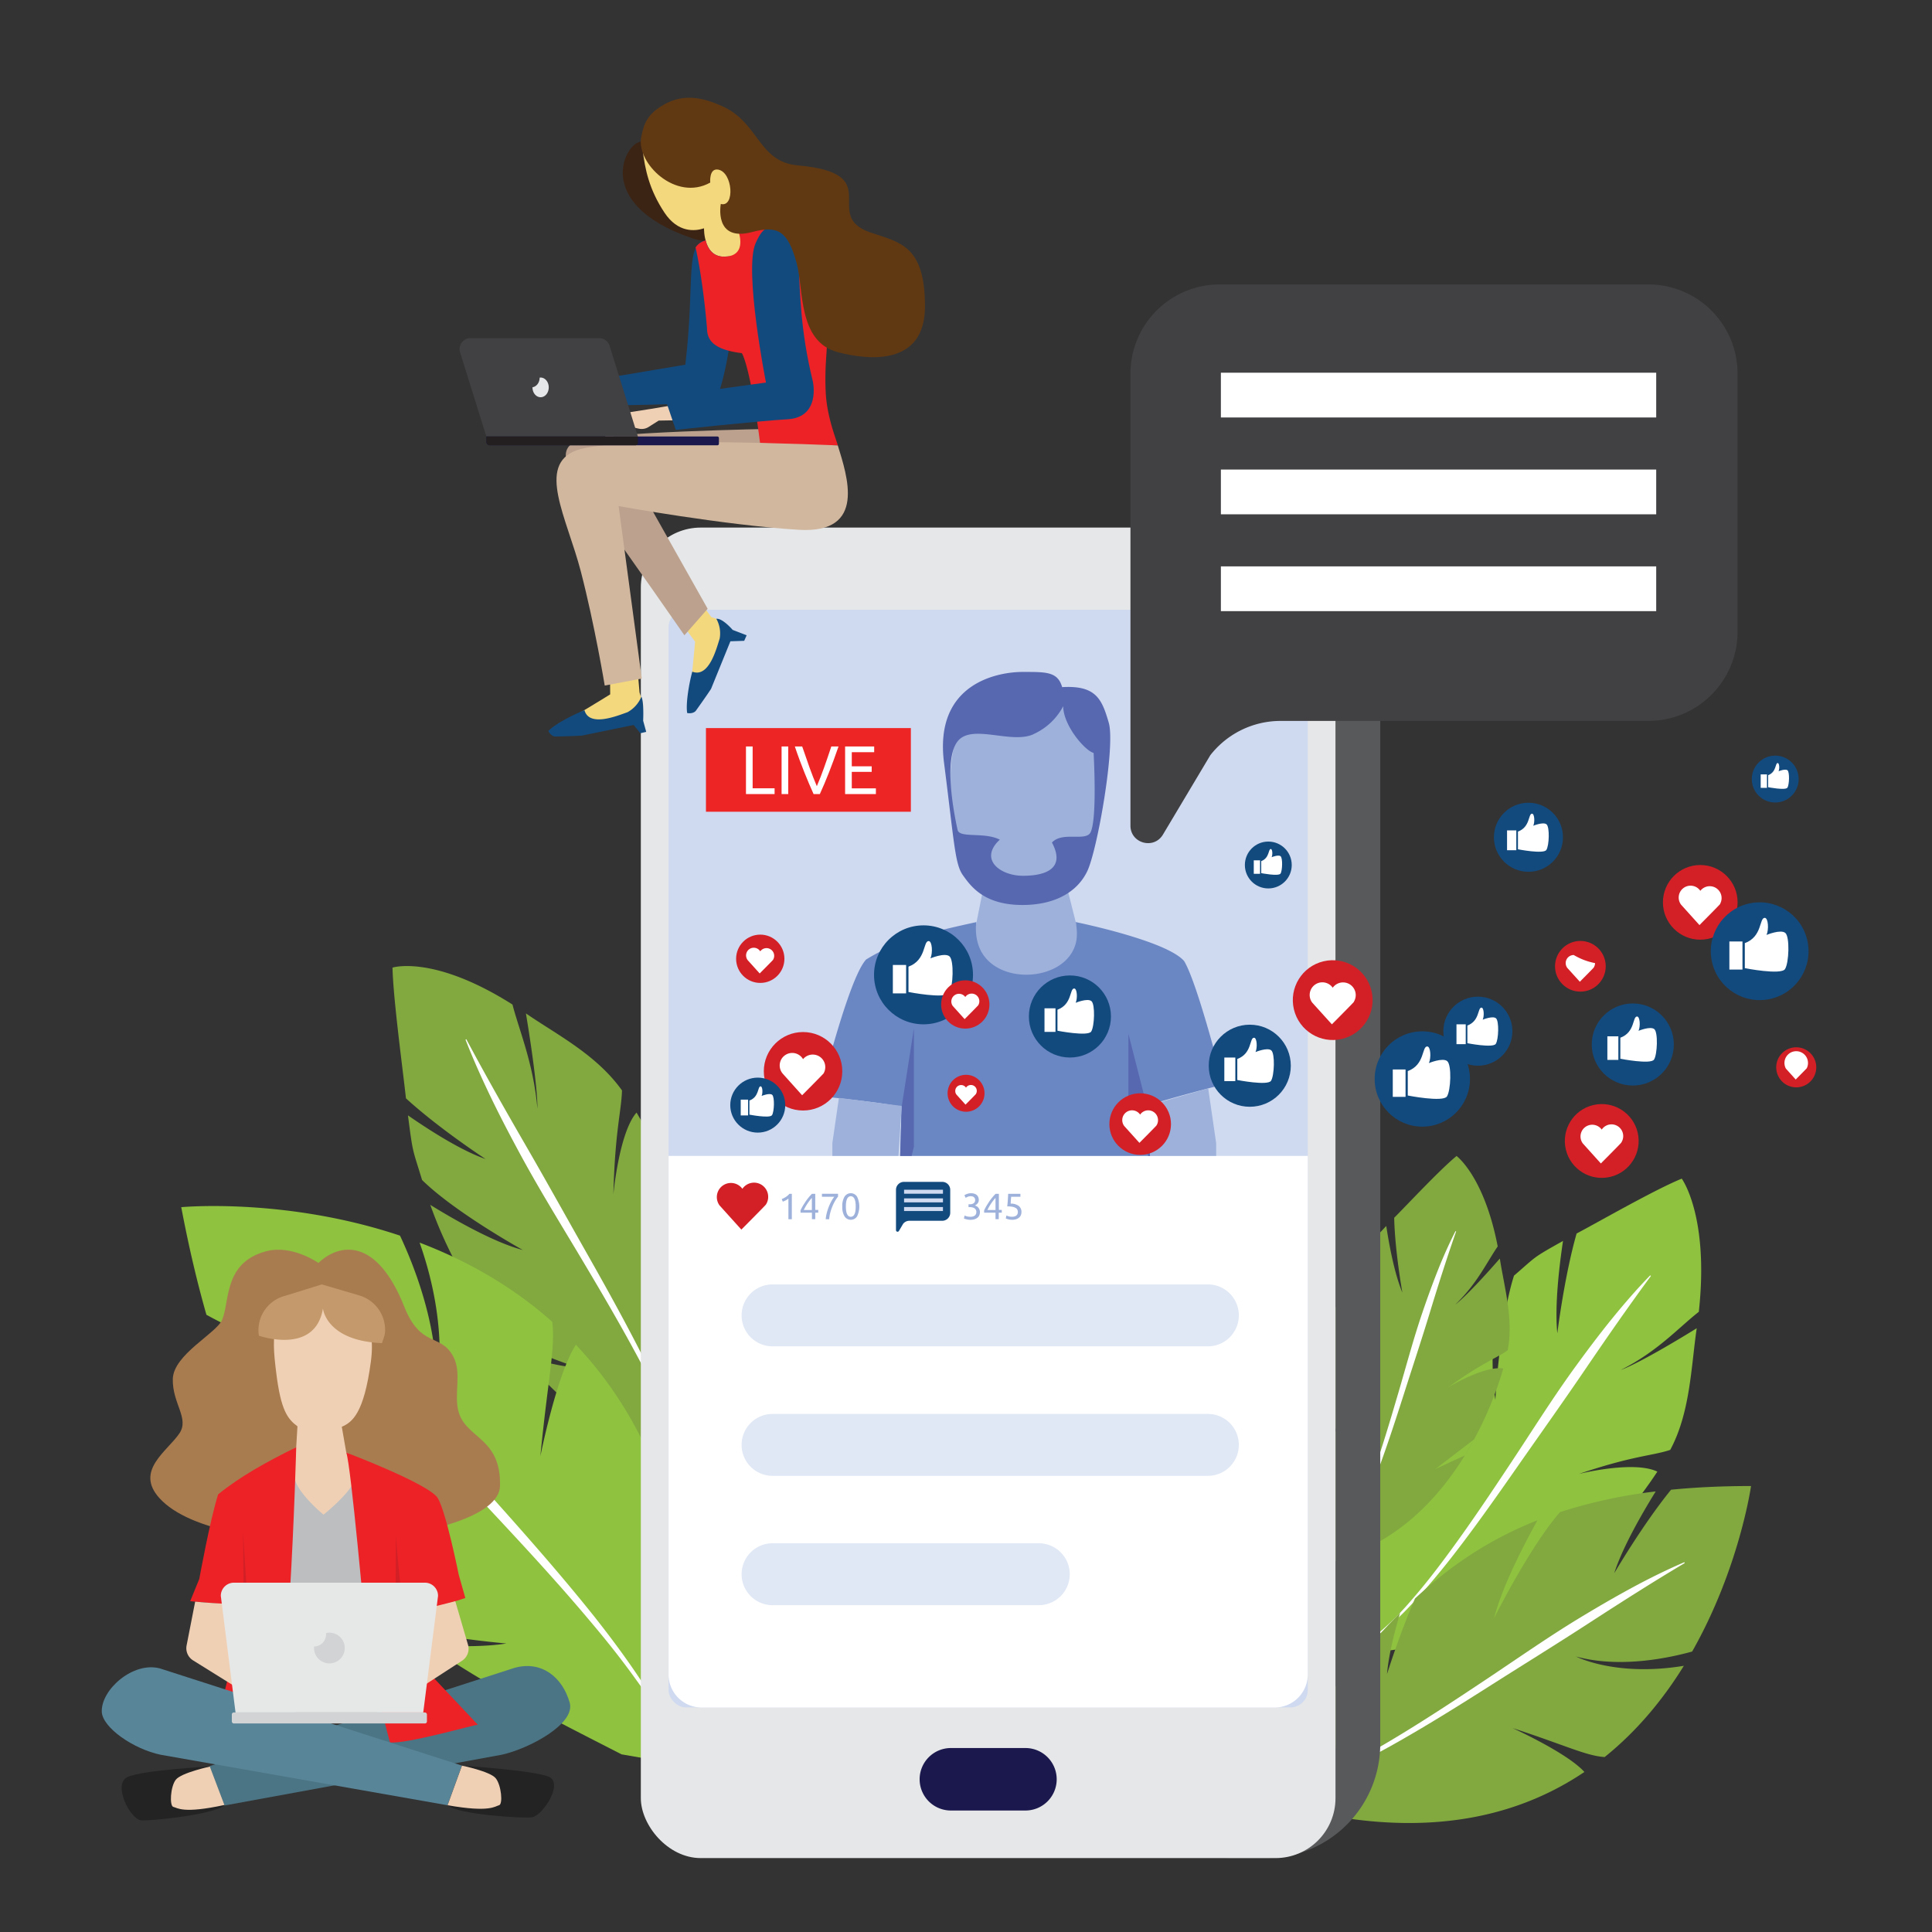 <svg id="Layer_1" data-name="Layer 1" xmlns="http://www.w3.org/2000/svg" xmlns:xlink="http://www.w3.org/1999/xlink" viewBox="0 0 1080 1080"><rect x="0" y="0" width="1080" height="1080" fill="#333333" stroke="none"/><defs><clipPath id="clip-path"><rect x="394.88" y="363.39" width="322.69" height="282.77" style="fill:none"/></clipPath></defs><path d="M387.14,692.31q-2.2-7.09-4.65-13.85Z" style="fill:#82a93f"/><path d="M382.33,719l.09-40.72a328.67,328.67,0,0,0-26.59-56.35c-9.78,11.14-12.95,45.73-12.95,45.73.92-35.73,4.48-46.41,4.82-58.1C333.32,589.41,311.38,578.5,294,566.5c7,42.47,6.42,53.17,6.42,53.17-2.29-25.43-10-43-13.94-58.13-44.2-28-67.07-20.64-67.07-20.64.43,17.94,5.87,57.72,7.52,73.07,18.66,17.07,44.52,33.93,44.52,33.93-13.4-4.61-30.94-15.78-43.39-24.4,2.83,22.2,2.58,18.56,7.88,36.12,18.59,18.25,56.33,39.13,56.33,39.13-16.38-4.26-39.25-17.51-51.74-25.23a247,247,0,0,0,42.71,75,405.72,405.72,0,0,0,39.92,16.06c-9.43-.6-21.28-3.61-32.22-7.06,20.64,23.22,44.94,43.86,71.81,67L390,836.38l8.53-43.63c3.94-34.76-1.77-69.52-11.23-100Z" style="fill:#82a93f"/><path d="M360.8,761.23c5.14,10.38,10.06,20.93,14.46,31.79A198.76,198.76,0,0,1,386,826.81l-.47.14A196.5,196.5,0,0,0,374,793.81c-4.67-10.63-9.84-20.92-15.23-31-10.74-20.3-22.32-40-34-59.58S301.06,664.27,290.14,644c-5.46-10.13-10.82-20.36-15.85-30.82s-9.81-21.11-14.06-32l.43-.28c10.83,20.32,22.1,40.15,33.53,59.92S316.7,680.59,328,700.53,350.44,740.54,360.8,761.23Z" style="fill:#fff"/><path d="M302.08,814c4.14-42.85,8.51-60.66,6.63-75.09-23-20.51-48.81-34.63-74.15-44.28,17.64,50,9.22,83.5,9.22,83.5,1.91-34.89-12-70-20.17-87.4-64.05-21.42-122.29-15.91-122.29-15.91,4.14,21.86,8.84,41.82,14.07,60.15,28.09,15.49,65.67,28.64,65.67,28.64-18.65-1.76-44.09-10.34-62.28-17.29,8.16,26.38,17.53,49.18,28,69.16,28.24,17,82.33,31.59,82.33,31.59-22.52-.47-55.42-10.06-73.49-15.89,20.19,33.52,44.1,58.48,71.45,79.46a549.2,549.2,0,0,0,56,8.08c-12.6,2-28.88,1.76-44,.71,31.94,22.45,68.2,40.69,108.38,61.26l38.33,6.64,2.62-55.94c-3.3-84.52-30.28-141.42-66.48-179.68C311.21,768.15,302.08,814,302.08,814Z" style="fill:#8ec23f"/><path d="M378.06,977a218.13,218.13,0,0,0-21.92-37.25C347.85,928.11,339,917,329.81,906.15,311.56,884.4,292.33,863.68,273,843s-39.13-40.78-57.61-62.46c-9.25-10.82-18.37-21.8-27.12-33.15s-17.18-23-25-35.2l.51-.46c18.38,21.75,37.24,42.78,56.3,63.67s37.71,42.27,56.62,63.43,37.68,42.5,55.52,64.84c8.86,11.22,17.46,22.72,25.45,34.75a221.24,221.24,0,0,1,20.94,38.27Z" style="fill:#fff"/><path d="M879.52,876.57q5.1-4.47,9.84-9.08Z" style="fill:#8ec23f"/><path d="M855,880.11l34.48-12.75a270.73,270.73,0,0,0,37-44.71c-13.36-6.4-43.89,1.3-43.89,1.3,30.59-10.34,41.05-10.1,51.08-13.45,11.25-20.92,11.65-46.59,14.81-68-33.12,20.44-42.38,23.28-42.38,23.28,20.59-10.34,32.35-23.74,43.55-32.47,5.86-53.58-9.54-74.44-9.54-74.44-15,6.09-46.46,24.16-58.78,30.67-6.92,24.28-10.78,55.8-10.78,55.8-1.49-15,.89-36.32,3.18-51.65-17.65,9.87-14.66,8.47-27.38,19.38-7.95,24.59-10.43,69.41-10.43,69.41-3-17.94-1-45.29.52-60.37-21,20.33-35.28,42.51-46.23,66.92,0,22.49,2.49,45.51,2.49,45.51-3.29-9.74-5.51-22.7-7-34.87-11.33,28.24-19,59.36-27.79,93.89l.92,31.28,40.34-5.11c31-7,58.09-23.74,80.09-42.95Z" style="fill:#8ec23f"/><path d="M810.61,871.64c-6.71,8.48-13.65,16.79-21.06,24.68a156.2,156.2,0,0,1-24.26,21.54l-.31-.43a154.89,154.89,0,0,0,23.38-22.19c7.1-8.08,13.73-16.57,20.13-25.22,12.84-17.28,24.81-35.22,36.72-53.19s23.36-36.31,36.12-53.76c6.37-8.74,12.87-17.39,19.69-25.79s13.91-16.6,21.46-24.35l.4.34c-12.82,17.39-25.06,35.06-37.18,52.88s-24.63,35.36-37,53.09S823.94,854.61,810.61,871.64Z" style="fill:#fff"/><path d="M824,804.75c-1.56,2.86-3.22,5.73-5,8.58Zm-5.13,8.83C807.49,832,792,849.74,771.59,861.45l-27.41,12.43L736.7,852c-1.34-26.34-2.71-50-.87-72.47,3.72,8.28,8.12,17,12.57,23.13,0,0-6.78-15.74-11.7-31.64,2.41-19.66,7.68-38.48,18.07-57.43,2.23,11,6.8,30.77,12.83,42.8,0,0-8.05-32.23-7.8-51.36,6.61-10.5,4.81-8.85,15.13-19.69,1.73,11.34,4.7,26.92,9,37.22,0,0-4.16-23.13-4.57-41.82,7.29-7.29,25.59-26.94,34.87-34.53,0,0,15.45,11.39,23,50.56-6,8.62-11.4,20.67-23.7,32.48,0,0,5.93-4,24.88-25.72,2.44,15.79,7.76,34,4.38,51.29-6.37,4.56-13.82,6.68-33.19,20.67,0,0,19.91-12.12,30.75-10.51A200.15,200.15,0,0,1,824,804.64l-21.6,16.55Z" style="fill:#82a93f"/><path d="M784.71,779.51c4.85-15.23,9.9-30.38,14.54-45.63s9.47-30.42,14.74-45.52l-.36-.15c-3.65,7.13-6.9,14.47-9.86,21.91s-5.69,15-8.28,22.54c-5.21,15.13-9.29,30.6-13.8,45.91s-9,30.62-14.35,45.64c-2.63,7.52-5.47,15-8.73,22.24a113.92,113.92,0,0,1-11.68,20.8l.32.24A114.92,114.92,0,0,0,759.69,847c3.52-7.2,6.61-14.59,9.51-22.05C774.9,809.94,779.84,794.72,784.71,779.51Z" style="fill:#fff"/><path d="M845.5,966c29.33,9.52,41.06,15.53,51.52,16.2,18.48-14.86,33-32.77,44.26-51C903.05,937.48,881,926,881,926c24.15,6.62,51.27,1,64.92-2.78,26.42-46.53,32.92-92.52,32.92-92.52-16.08,0-30.92.7-44.71,2.06-15.87,19.5-31.78,46.72-31.78,46.72,4.55-14.21,15.1-32.68,23.21-45.77a280.79,280.79,0,0,0-53.52,11.58c-16.92,19.41-36.81,59.22-36.81,59.22,4.34-17.4,16.92-41.52,24.22-54.67-27.11,10.72-48.88,25.59-68.46,43.73-8.85,20.43-15.64,42.26-15.64,42.26.83-10.06,3.91-22.66,7.34-34.27-21.44,21.47-40.69,46.92-62.27,75.06L709,1005.4l38.78,10.26c59.9,9.88,104.62-2.67,137.91-25.12C876,979.79,845.5,966,845.5,966Z" style="fill:#82a93f"/><path d="M717.57,1000.9a157.06,157.06,0,0,0,30-11.52c9.65-4.71,19-10,28.27-15.48,18.51-10.95,36.47-22.82,54.4-34.75s35.58-24.36,54.08-35.51c9.24-5.58,18.57-11,28.09-16.15s19.21-9.94,29.14-14.2l.23.47c-18.53,11-36.64,22.59-54.69,34.3s-36.37,23-54.58,34.58-36.52,23-55.37,33.52c-9.45,5.23-19,10.21-28.91,14.64a158.87,158.87,0,0,1-30.58,10.61Z" style="fill:#fff"/><path d="M117.62,987.46s-37.63,2-46.25,5.87,1.31,23.4,7.33,24.22c4.41.6,41.72-3.17,47-8.61Z" style="fill:#232323"/><path d="M117.62,987.46s-16.33,3.48-19.37,7.44-3.57,14.75-1.31,15.19,5.11,4,28.76-1.15Z" style="fill:#f0d0b4"/><path d="M117.19,987.27l8.35,22,155-28.38c15.12-3.34,41.3-17.19,37.93-29.08-4.1-14.43-15.91-23.65-30.81-19.47Z" style="fill:#4b7584"/><path d="M178,706c11.72-11.16,32.55-14.41,47.93,24.31,9.36,23.56,20.35,14.7,27.45,28,5,9.33.1,21.22,3.05,31.17,4.4,14.85,23.74,14.18,23.08,41.21-.83,33.18-156.26,44.65-190.44,6.7-13.81-15.33,4.46-26.1,11.23-36.14,5.66-8.39-4-16.68-3.7-30.35s24.39-25.55,27.57-33.11c4.39-10.44.74-32.14,24.83-38.39C163.45,695.68,178,706,178,706Z" style="fill:#a97c50"/><path d="M177.24,729.12c22.9,0,33.37,7.32,30.07,32.08-3.88,29.12-10.5,33.88-16.25,36.37l2.51,14.4,20.91,11.17,6,13.84L183.92,866.3l-36-26.68,4.37-18.76L165.59,809l.69-11.67c-5.49-4.12-9.27-8.83-11.87-30S150.49,729.12,177.24,729.12Z" style="fill:#f0d0b4"/><path d="M180.52,731.48s1.74,18.1,33,19.33l1.14-3.4a11.47,11.47,0,0,0,.6-3.17,20.1,20.1,0,0,0-14.38-20.07l-21-6.17-20.44,6.36a19.82,19.82,0,0,0-14.71,22.3h0S176.17,757.78,180.52,731.48Z" style="fill:#c49a6c"/><path d="M180.84,846.7s18.94-15,17.9-22.36A27.21,27.21,0,0,0,193.57,812l30.13,16.74s11.84,83.24-1,108.67l-6.82,11.27s-30.9,16-70.58-1.75l-9-18.2L131.8,844s3.62-16.33,5.43-17.51S165.59,809,165.59,809s-3.34,9.58-.69,18.23S180.84,846.7,180.84,846.7Z" style="fill:#bcbec0"/><path d="M153.36,881.11s13.85,11.8,22.55,9.21a24.17,24.17,0,0,1-20.9-.08C143.89,884.83,153.36,881.11,153.36,881.11Z" style="fill:#939598"/><path d="M159.68,893.29l2.51,17.25,1.62,27.85,1.34,15s-11.26-1.32-13.25-3.65S159.68,893.29,159.68,893.29Z" style="fill:#939598"/><path d="M202.73,893.07l-.79,13.38L201.48,925l7.06,26.49s4.3-.36,6.23-2.74S202.73,893.07,202.73,893.07Z" style="fill:#939598"/><path d="M211,882.54s-14.41,11.1-23,8.07a24.15,24.15,0,0,0,20.88,1C220.27,886.72,211,882.54,211,882.54Z" style="fill:#939598"/><path d="M267.1,964.12c-1.83,0-40.42,11-49.13,9.89,0,0-11.81-44.16-12.91-55.68S196.25,819.5,193.57,812c0,0,46.49,17.58,51.19,25.51s11.67,42.77,11.67,42.77l3.69,13s-28.63,9.64-34.57,8.11c-.88,7.33,6,25,6,25Z" style="fill:#ec2227"/><path d="M165.59,809s-4.25,162-16.21,175.19l-41.13-5.11,12.45-14.58,9-35.31,6.54-32.6c-5.25,1.09-29.92-1.52-29.92-1.52l5.08-12.44s6-33.15,10.54-47.27C134,825.54,148.46,817.47,165.59,809Z" style="fill:#ec2227"/><path d="M221.29,858.4s2,25.89,4.26,43c2.08,15.77,4.92,22,6,25,1.12,2.65,2.62,5.43,2.62,5.43l-7.73-5.6-5.34-23.77Z" style="fill:#d32027"/><polygon points="135.88 856.28 136.23 896.62 129.69 929.22 137.69 924 138.92 905.16 135.88 856.28" style="fill:#d32027"/><path d="M261.76,919.92l-7.25-24.82c-4.78,1.26-15.53,3.76-21.83,5.82l6.48,16.59-6.4,6-17.37,16.28,7.33,11.66,12.45-8.1,23.13-15A8,8,0,0,0,261.76,919.92Z" style="fill:#f0d0b4"/><path d="M137.07,926.18l-1.66-1.5L126.87,917l5.39-20.36c-6.73.06-18.67-.86-23.16-1.32l-4.79,24.49a8,8,0,0,0,3.61,8.35L134.8,944.9l9.11,5.69,7.12-11.8Z" style="fill:#f0d0b4"/><path d="M258.24,987l-8.05,22.15L89.84,980.92c-15.16-3.13-32.67-15.18-32.94-24.11-.37-12.36,17.52-28.14,32.48-24.16Z" style="fill:#598599"/><path d="M258.24,987s39.6,2.62,48.37,6.12-3.12,21.68-9.11,22.75c-4.38.78-41.82-1.49-47.31-6.72Z" style="fill:#232323"/><path d="M258.24,987s15.62,3.18,18.82,7,4.16,14.59,1.92,15.13-5,4.19-28.79,0Z" style="fill:#f0d0b4"/><path d="M244.87,892.09l-8.27,65.18H131.66l-1.23-9.71-7-55.47a7.35,7.35,0,0,1,7.34-7.36h106.8A7.35,7.35,0,0,1,244.87,892.09Z" style="fill:#e6e7e7"/><rect x="129.59" y="957.27" width="109.07" height="6.16" rx="1.09" style="fill:#d2d3d4"/><path d="M184.13,912.68a8.18,8.18,0,0,0-1.87.21,6.57,6.57,0,0,1,0,.78,6.74,6.74,0,0,1-6.7,6.74,7.89,7.89,0,0,0,0,.84,8.58,8.58,0,1,0,8.58-8.57Z" style="fill:#d2d3d4"/><path d="M707.77,294.92h-25a63.81,63.81,0,0,1,63.8,63.8V974.88a63.8,63.8,0,0,1-63.8,63.8h25a63.8,63.8,0,0,0,63.8-63.8V358.72A63.81,63.81,0,0,0,707.77,294.92Z" style="fill:#58595b"/><rect x="358.23" y="294.92" width="388.32" height="743.76" rx="33.49" style="fill:#e6e7e8"/><rect x="373.73" y="340.89" width="357.32" height="613.57" rx="9.72" style="fill:#cfdaf0"/><path d="M573.23,1012.09H531.55a17.47,17.47,0,0,1-17.47-17.47h0a17.47,17.47,0,0,1,17.47-17.46h41.68a17.47,17.47,0,0,1,17.47,17.46h0A17.47,17.47,0,0,1,573.23,1012.09Z" style="fill:#1a184c"/><path d="M373.73,646.17V936a18.51,18.51,0,0,0,18.51,18.51h320.3A18.51,18.51,0,0,0,731.05,936V646.17Z" style="fill:#fff"/><path d="M675.21,752.61H431.86a17.31,17.31,0,0,1-17.3-17.31h0a17.31,17.31,0,0,1,17.3-17.3H675.21a17.3,17.3,0,0,1,17.3,17.3h0A17.3,17.3,0,0,1,675.21,752.61Z" style="fill:#e0e8f5"/><path d="M675.21,825H431.86a17.3,17.3,0,0,1-17.3-17.3h0a17.3,17.3,0,0,1,17.3-17.3H675.21a17.29,17.29,0,0,1,17.3,17.3h0A17.29,17.29,0,0,1,675.21,825Z" style="fill:#e0e8f5"/><path d="M580.74,897.3H431.86A17.31,17.31,0,0,1,414.56,880h0a17.31,17.31,0,0,1,17.3-17.3H580.74A17.31,17.31,0,0,1,598,880h0A17.31,17.31,0,0,1,580.74,897.3Z" style="fill:#e0e8f5"/><path d="M505.32,660.67a4.46,4.46,0,0,0-4.46,4.45v22.56a.88.88,0,0,0,1.63.45l2.36-4a4.45,4.45,0,0,1,3.51-1.71h18.37a4.46,4.46,0,0,0,4.45-4.45V665.12a4.45,4.45,0,0,0-4.45-4.45Z" style="fill:#124a7e"/><rect x="505.38" y="665.07" width="21.74" height="2.23" style="fill:#cfdaf0"/><rect x="505.38" y="669.9" width="21.74" height="2.23" style="fill:#cfdaf0"/><rect x="505.38" y="674.74" width="21.74" height="2.23" style="fill:#cfdaf0"/><path d="M428.18,673.3a7.79,7.79,0,0,0,1.24-4.22A7.9,7.9,0,0,0,415,664.55a7.89,7.89,0,1,0-12.79,9.25h0l12.21,13.55s13.37-13.44,13.74-14l0-.05Z" style="fill:#d32027"/><path d="M437,670.27a12.25,12.25,0,0,0,2.28-1.16,9.13,9.13,0,0,0,2-1.77h1.36v14.22h-1.91V670a7.33,7.33,0,0,1-.61.47c-.24.16-.5.32-.78.47s-.57.29-.88.43-.61.25-.89.35Z" style="fill:#9db1db"/><path d="M447.48,676.64a23.47,23.47,0,0,1,1.07-2.11c.45-.8,1-1.62,1.53-2.47s1.17-1.68,1.82-2.5a26,26,0,0,1,2-2.22h1.83v9h1.68v1.56h-1.68v3.63h-1.85v-3.63h-6.36Zm6.36-7c-.41.43-.82.92-1.24,1.46s-.82,1.11-1.22,1.7-.77,1.19-1.12,1.8-.66,1.22-.93,1.81h4.51Z" style="fill:#9db1db"/><path d="M461.58,681.56a20.06,20.06,0,0,1,.59-3.46,28.45,28.45,0,0,1,1.13-3.53,29.3,29.3,0,0,1,1.49-3.18,15.67,15.67,0,0,1,1.59-2.39h-6.91v-1.66h9v1.58a15.88,15.88,0,0,0-1.5,2.14,25.64,25.64,0,0,0-1.55,3.06,28.47,28.47,0,0,0-1.25,3.62,19.57,19.57,0,0,0-.65,3.82Z" style="fill:#9db1db"/><path d="M470.84,674.44a10.06,10.06,0,0,1,1.26-5.5,4.14,4.14,0,0,1,7,0,12.63,12.63,0,0,1,0,11,4.14,4.14,0,0,1-7,0A10,10,0,0,1,470.84,674.44Zm7.51,0a17.45,17.45,0,0,0-.13-2.22,7.46,7.46,0,0,0-.45-1.82,3.19,3.19,0,0,0-.86-1.24,2.06,2.06,0,0,0-2.62,0,3.19,3.19,0,0,0-.86,1.24,7.46,7.46,0,0,0-.45,1.82,19,19,0,0,0,0,4.44,7.46,7.46,0,0,0,.45,1.82,3.31,3.31,0,0,0,.86,1.25,2.1,2.1,0,0,0,2.62,0,3.31,3.31,0,0,0,.86-1.25,7.46,7.46,0,0,0,.45-1.82A17.45,17.45,0,0,0,478.35,674.44Z" style="fill:#9db1db"/><path d="M542.37,680.17a3.85,3.85,0,0,0,2.62-.72,2.47,2.47,0,0,0,.79-1.93,2.43,2.43,0,0,0-.33-1.31,2.53,2.53,0,0,0-.86-.86,3.8,3.8,0,0,0-1.24-.45,7.74,7.74,0,0,0-1.45-.13h-.49v-1.56h.68a5.48,5.48,0,0,0,1-.1,3.23,3.23,0,0,0,1-.37,2.15,2.15,0,0,0,.74-.73,2.45,2.45,0,0,0,.08-2.15,2,2,0,0,0-.54-.67,2,2,0,0,0-.78-.38,3.61,3.61,0,0,0-.94-.12A4.38,4.38,0,0,0,541,669a6.54,6.54,0,0,0-1.16.6l-.74-1.46a6.38,6.38,0,0,1,.63-.36,6.21,6.21,0,0,1,.85-.36,8.66,8.66,0,0,1,1-.28,6.12,6.12,0,0,1,1.14-.11,5.91,5.91,0,0,1,2,.28,3.55,3.55,0,0,1,1.36.78,3.25,3.25,0,0,1,.8,1.19,4,4,0,0,1,.27,1.49,2.94,2.94,0,0,1-.64,1.89,4.21,4.21,0,0,1-1.54,1.21,4.41,4.41,0,0,1,1.07.47,3.15,3.15,0,0,1,.89.78,3.79,3.79,0,0,1,.85,2.46,4.34,4.34,0,0,1-.32,1.71,3.5,3.5,0,0,1-1,1.37,4.93,4.93,0,0,1-1.67.9,7.75,7.75,0,0,1-2.39.33,8.23,8.23,0,0,1-1.09-.08,9.94,9.94,0,0,1-1.06-.21c-.33-.08-.62-.16-.86-.24a4.75,4.75,0,0,1-.54-.21l.37-1.66c.24.11.62.25,1.16.43A6.31,6.31,0,0,0,542.37,680.17Z" style="fill:#9db1db"/><path d="M550.13,676.64a23.47,23.47,0,0,1,1.07-2.11c.45-.8,1-1.62,1.53-2.47s1.18-1.68,1.83-2.5a24.36,24.36,0,0,1,2-2.22h1.82v9H560v1.56h-1.69v3.63H556.5v-3.63h-6.37Zm6.37-7a17.21,17.21,0,0,0-1.25,1.46c-.41.54-.82,1.11-1.22,1.7s-.77,1.19-1.12,1.8-.66,1.22-.93,1.81h4.52Z" style="fill:#9db1db"/><path d="M565,672.82a7.41,7.41,0,0,1,4.55,1.35,4.19,4.19,0,0,1,1.45,3.35,4.68,4.68,0,0,1-.32,1.74,3.54,3.54,0,0,1-1,1.38,4.64,4.64,0,0,1-1.63.9,7.42,7.42,0,0,1-2.34.33,8.23,8.23,0,0,1-1.09-.08,8.71,8.71,0,0,1-1-.21q-.48-.12-.84-.24a4.75,4.75,0,0,1-.54-.21l.37-1.66a11.83,11.83,0,0,0,1.14.43,6.05,6.05,0,0,0,1.94.27,4.92,4.92,0,0,0,1.55-.21,2.75,2.75,0,0,0,1-.55,2,2,0,0,0,.56-.81,2.7,2.7,0,0,0,.18-1,3.33,3.33,0,0,0-.27-1.38,2.21,2.21,0,0,0-1-1,5.7,5.7,0,0,0-1.8-.63,16.17,16.17,0,0,0-2.86-.21c.09-.67.15-1.3.2-1.89s.09-1.16.13-1.72.08-1.12.11-1.68.05-1.14.08-1.75h6.85V669h-5.19c0,.21,0,.48-.06.83s-.06.71-.08,1.09-.06.74-.09,1.1S565,672.61,565,672.82Z" style="fill:#9db1db"/><g style="clip-path:url(#clip-path)"><polygon points="619.38 552.73 578.04 586.88 532.9 555.29 543.66 526.48 545.89 515.48 550.27 493.7 595.56 492.49 597.51 500.25 602.79 521.18 619.38 552.73" style="fill:#9db1db"/><path d="M615.4,436.66c0,38.21-18.83,69.19-42.06,69.19s-42.06-31-42.06-69.19,18.83-49.54,42.06-49.54S615.4,398.45,615.4,436.66Z" style="fill:#9db1db"/><path d="M619.8,404c3.81,13-6.34,71.3-12.06,83.11s-18.32,18.63-35.57,18.78c-22,.19-29.46-10.44-33.91-16.65s-4.83-18.15-10.54-62.88,30.54-50.74,43.87-50.74,19.63-.2,22.17,8.49C612.76,383,616,390.91,619.8,404Zm-42.13,6.45c-12.15,5.54-33.68-5.63-41.9,3.42s-3.16,37.94-.47,50.06c1.07,4.79,15,1,23.6,5.45-11.8,10.89,0,20.19,13,20.19,12.32,0,24-3.85,16.15-18.59,6-6.41,19-.32,21.62-5.77,3.77-7.83,1.67-44.3,1.67-44.3-5.14-1.5-17-15.59-17-26.15A35,35,0,0,1,577.67,410.41Z" style="fill:#5767b0"/><path d="M644.54,617.06c-1.29.41-2.45.8-3.46,1.16.6,5.42,1.27,18.09,2,29.92l.08,1.35c.2,3.28.4,6.47.61,9.39.36,5.36.73,9.84,1.11,12.38,1.12,6.24,2,12.7,2.75,18.75,1.81,15.28,2.47,28,2.47,28-3-.08-149.07,0-149.07,0l.75-24.68.51-16.28.48-15.43L504,618.93a48.86,48.86,0,0,0-6.34-1.35c-10.65-1.81-29.45-3.77-36.64-4.49l-2.91-.29s16.16-66,26.09-76.45c18.07-11.12,36.83-15.46,61.58-20.89,0,0-1.54,9.14,3.06,17,11.09,18.93,47.77,15.57,52.67-5.73,1.18-5.1-.17-11.28-.17-11.28s50.76,10.31,60.6,21.8c7.69,12.73,21.84,69,21.84,69s-1.39.34-3.7.94C672.44,609.18,654.64,613.83,644.54,617.06Z" style="fill:#6a86c3"/><polygon points="630.79 577.96 641.07 618.22 643.12 649.49 630.79 616.73 630.79 577.96" style="fill:#5767b0"/><polygon points="510.87 640.94 505.37 663.96 502.25 677.04 502.73 661.61 504.02 618.92 510.87 574.92 510.87 640.94" style="fill:#5767b0"/><polygon points="675.4 608.42 679.84 639.05 679.84 694.4 648.41 697.53 643.12 649.49 641.07 618.22 675.4 608.42" style="fill:#9db1db"/><polygon points="468.96 613.72 465.29 639.05 465.29 694.4 496.72 697.53 502.01 649.49 504.06 618.22 468.96 613.72" style="fill:#9db1db"/></g><rect x="394.63" y="407" width="114.55" height="46.77" style="fill:#ee2525"/><path d="M433,440.66v3.23H417V417.28h3.73v23.38Z" style="fill:#fff"/><path d="M436.91,417.28h3.72v26.61h-3.72Z" style="fill:#fff"/><path d="M468.74,417.28c-1,2.82-1.9,5.42-2.79,7.82s-1.74,4.66-2.59,6.81-1.68,4.21-2.51,6.16-1.69,3.9-2.56,5.82H454.8q-1.31-2.88-2.55-5.82c-.83-1.95-1.68-4-2.54-6.16s-1.73-4.42-2.63-6.81-1.81-5-2.76-7.82h4.11q2.07,6.08,4.07,11.67t4.11,10.53q2.1-4.89,4.1-10.51t4-11.69Z" style="fill:#fff"/><path d="M472.42,443.89V417.28h16.25v3.19H476.15v7.91h11.13v3.11H476.15v9.21h13.48v3.19Z" style="fill:#fff"/><circle cx="448.91" cy="598.85" r="21.93" style="fill:#d32027"/><path d="M460.51,599.81a7,7,0,0,0-11.6-7.72,7,7,0,1,0-11.29,8.16h0l10.77,12s11.81-11.86,12.13-12.36l0,0Z" style="fill:#fff"/><circle cx="637.37" cy="628.38" r="17.22" style="fill:#d32027"/><path d="M646.48,629.13a5.38,5.38,0,0,0,.86-2.92,5.48,5.48,0,0,0-10-3.14,5.47,5.47,0,1,0-8.86,6.41h0l8.46,9.39s9.26-9.31,9.52-9.7l0,0Z" style="fill:#fff"/><circle cx="883.44" cy="540.16" r="14.17" style="fill:#d32027"/><path d="M890.93,540.78a4.42,4.42,0,0,0,.71-2.4,36.59,36.59,0,0,1-11.9-4.52,4.5,4.5,0,0,0-3.6,7.21h0l7,7.73s7.63-7.67,7.84-8l0,0Z" style="fill:#fff"/><path d="M1015.3,596.64a11.19,11.19,0,1,0-11.19,11.19A11.19,11.19,0,0,0,1015.3,596.64Z" style="fill:#d32027"/><path d="M1010,597.13a6.58,6.58,0,1,0-11.68.22h0l5.49,6.1s6-6.05,6.19-6.3v0Z" style="fill:#fff"/><circle cx="745" cy="559.06" r="22.3" transform="translate(-108.96 187.14) rotate(-13.35)" style="fill:#d32027"/><path d="M756.8,560a7.09,7.09,0,0,0-11.8-7.85,7.08,7.08,0,1,0-11.47,8.3h0l11,12.16s12-12.06,12.33-12.57l0,0Z" style="fill:#fff"/><circle cx="895.38" cy="637.81" r="20.63" transform="translate(-122.13 221.67) rotate(-13.22)" style="fill:#d32027"/><path d="M906.29,638.71a6.55,6.55,0,0,0-10.91-7.26,6.55,6.55,0,1,0-10.62,7.68h0l10.13,11.25s11.11-11.16,11.41-11.63l0,0Z" style="fill:#fff"/><circle cx="424.99" cy="535.96" r="13.5" style="fill:#d32027"/><path d="M432.13,536.56a4.29,4.29,0,0,0-7.14-4.75,4.29,4.29,0,1,0-6.95,5h0l6.63,7.36s7.27-7.3,7.47-7.61l0,0Z" style="fill:#fff"/><circle cx="950.46" cy="504.42" r="20.87" style="fill:#d32027"/><path d="M961.5,505.33a6.63,6.63,0,0,0-11-7.35,6.63,6.63,0,1,0-10.74,7.77h0l10.25,11.38s11.23-11.29,11.54-11.76l0,0Z" style="fill:#fff"/><circle cx="516.25" cy="544.94" r="27.66" style="fill:#124a7e"/><path d="M530.74,534.58c-2.63-2.18-10.62,1.14-10.62,1.14,1.37-3,1-9.67-1-9.66-3.18,0-1.27,10.64-11.27,14.3v14.17s20.43,4,22.72.55S533.38,536.76,530.74,534.58Z" style="fill:#fff"/><rect x="499.11" y="539.42" width="7.41" height="15.89" style="fill:#fff"/><circle cx="598.09" cy="568.22" r="22.94" style="fill:#124a7e"/><path d="M610.11,559.63c-2.18-1.81-8.81.94-8.81.94,1.14-2.51.82-8-.82-8-2.64,0-1.05,8.83-9.35,11.86v11.76s17,3.31,18.85.46S612.3,561.44,610.11,559.63Z" style="fill:#fff"/><rect x="583.88" y="563.65" width="6.14" height="13.18" style="fill:#fff"/><circle cx="423.59" cy="617.77" r="15.37" style="fill:#124a7e"/><path d="M431.64,612c-1.46-1.21-5.9.63-5.9.63.76-1.68.55-5.36-.55-5.36-1.76,0-.7,5.91-6.26,7.94v7.88s11.35,2.21,12.62.3S433.11,613.22,431.64,612Z" style="fill:#fff"/><rect x="414.07" y="614.7" width="4.12" height="8.83" style="fill:#fff"/><circle cx="698.63" cy="595.75" r="22.94" style="fill:#124a7e"/><path d="M710.65,587.16c-2.19-1.81-8.81.94-8.81.94,1.13-2.52.82-8-.83-8-2.63,0-1,8.83-9.35,11.87v11.76s17,3.31,18.85.45S712.83,589,710.65,587.16Z" style="fill:#fff"/><rect x="684.41" y="591.17" width="6.14" height="13.18" style="fill:#fff"/><circle cx="912.74" cy="583.88" r="22.94" style="fill:#124a7e"/><path d="M924.76,575.29c-2.19-1.8-8.81.94-8.81.94,1.13-2.51.82-8-.82-8-2.64,0-1,8.83-9.35,11.86v11.76s17,3.32,18.84.46S926.94,577.1,924.76,575.29Z" style="fill:#fff"/><rect x="898.53" y="579.31" width="6.14" height="13.18" style="fill:#fff"/><circle cx="992.36" cy="435.5" r="13.1" style="fill:#124a7e"/><path d="M999.22,430.6c-1.25-1-5,.53-5,.53.65-1.43.47-4.57-.47-4.57-1.51,0-.6,5-5.34,6.77v6.72s9.68,1.89,10.76.26S1000.47,431.63,999.22,430.6Z" style="fill:#fff"/><rect x="984.24" y="432.89" width="3.51" height="7.53" style="fill:#fff"/><circle cx="708.99" cy="483.54" r="13.1" style="fill:#124a7e"/><path d="M715.85,478.64c-1.24-1-5,.53-5,.53.65-1.43.47-4.57-.47-4.57-1.5,0-.6,5-5.34,6.77v6.72s9.68,1.89,10.77.26S717.1,479.67,715.85,478.64Z" style="fill:#fff"/><rect x="700.87" y="480.93" width="3.51" height="7.53" style="fill:#fff"/><circle cx="826.14" cy="576.44" r="19.3" style="fill:#124a7e"/><path d="M836.25,569.22c-1.84-1.52-7.41.79-7.41.79.95-2.12.69-6.74-.69-6.74-2.22,0-.89,7.42-7.87,10v9.89s14.26,2.79,15.86.38S838.09,570.74,836.25,569.22Z" style="fill:#fff"/><rect x="814.18" y="572.6" width="5.17" height="11.09" style="fill:#fff"/><circle cx="854.41" cy="468.04" r="19.3" style="fill:#124a7e"/><path d="M864.52,460.81c-1.84-1.52-7.41.79-7.41.79.95-2.11.69-6.74-.69-6.74-2.22,0-.89,7.43-7.87,10v9.9s14.26,2.78,15.86.38S866.36,462.33,864.52,460.81Z" style="fill:#fff"/><rect x="842.45" y="464.19" width="5.17" height="11.09" style="fill:#fff"/><circle cx="983.66" cy="531.74" r="27.32" transform="translate(-95.43 238.67) rotate(-13.2)" style="fill:#124a7e"/><path d="M998,521.51c-2.61-2.15-10.5,1.12-10.5,1.12,1.35-3,1-9.55-1-9.55-3.14,0-1.25,10.52-11.13,14.13v14s20.18,3.94,22.44.54S1000.58,523.66,998,521.51Z" style="fill:#fff"/><rect x="966.73" y="526.29" width="7.32" height="15.7" style="fill:#fff"/><circle cx="795.08" cy="603.16" r="26.64" style="fill:#124a7e"/><path d="M809,593.18c-2.54-2.1-10.23,1.09-10.23,1.09,1.32-2.92,1-9.3-.95-9.3-3.07,0-1.23,10.25-10.86,13.77V612.4s19.68,3.85,21.88.53S811.58,595.28,809,593.18Z" style="fill:#fff"/><rect x="778.57" y="597.84" width="7.14" height="15.31" style="fill:#fff"/><circle cx="539.6" cy="561.5" r="13.5" style="fill:#d32027"/><path d="M546.74,562.1a4.29,4.29,0,0,0-7.14-4.76,4.29,4.29,0,1,0-7,5h0l6.63,7.36s7.27-7.3,7.47-7.61l0,0Z" style="fill:#fff"/><path d="M550.35,611.16A10.32,10.32,0,1,0,540,621.47,10.31,10.31,0,0,0,550.35,611.16Z" style="fill:#d32027"/><path d="M545.49,611.61A3.27,3.27,0,0,0,540,608a3.28,3.28,0,0,0-6,1.88,3.26,3.26,0,0,0,.66,2h0l5.07,5.62s5.55-5.57,5.7-5.81l0,0Z" style="fill:#fff"/><path d="M681.78,159a49.85,49.85,0,0,0-49.85,49.85V461.53c0,9.93,13.08,13.53,18.17,5l26.46-44.34A49.83,49.83,0,0,1,715.85,403H921.47a49.84,49.84,0,0,0,49.84-49.85V208.89A49.84,49.84,0,0,0,921.47,159Z" style="fill:#414042"/><rect x="682.48" y="208.35" width="243.35" height="25.02" style="fill:#fff"/><rect x="682.48" y="262.48" width="243.35" height="25.02" style="fill:#fff"/><rect x="682.48" y="316.61" width="243.35" height="25.02" style="fill:#fff"/><path d="M388.57,332.39l9,12.52,5.66,2c2.11.74,4.9,4.08,4.14,6.18-3.91,10.76-16.69,39.85-19.92,44.05,0,0-4.32-3.6-2.75-7.26s3.85-31.21,3.85-31.21L380,347.12Z" style="fill:#f4d87e"/><path d="M409.57,352.12s-5.71-6.68-9.13-6.2a16.67,16.67,0,0,1,1.87,11c-1.69,5.22-5.9,22.24-15.32,18.54-1.62,5.84-3.76,17.54-2.85,23.12,0,0,3,.69,4.76-1.15,0,0,6.42-8.95,8.59-12.37l10.81-26.58,7.71-.26,1.37-3.1Z" style="fill:#124a7e"/><path d="M433.06,239.71s-100.75,1.66-111.9,7.42-1.72,19.3,13.33,39.84,48.1,68.16,48.1,68.16l13-14.82-37.11-65.89s91,17.16,99.76,6.79,11.91-24.32,4-40.89Z" style="fill:#bca28e"/><path d="M358.47,79.19c-8.47-.2-28.19,34.42,28.09,53.89,19.22,6.65,55.95-1.52,63.53-11.57,0,0-30.46-66.28-62.82-63.06C360.25,61.14,358.47,79.19,358.47,79.19Z" style="fill:#3c2415"/><path d="M291.74,224.64l12.77-8.2L321.3,219l57.33-11.87,1.94,16.8-57.21,1.68L317.23,227a7.58,7.58,0,0,1-5.26-.73l-7.65-4.14-11.24,6.47Z" style="fill:#f4d87e"/><path d="M395.51,134.11c-13.18,1.71-6.69,21.33-12.41,69.76l-55.87,9.38,3,13.58s60.56-.74,69.8-2.26C410.19,199.48,417.77,131.24,395.51,134.11Z" style="fill:#124a7e"/><path d="M420,131.47c-5.89,5.48-4.94,12.22-13.51,11.86-13.36,1.87-12.94-15.7-12.94-15.7-5.14,1.7-14.59,2.55-22.11-8.77-8.56-12.88-10.93-24.38-12.2-35.29-.81-7,2.14-11.52,13.95-14.78s20.57.27,30.23,12.85c7.91,10.32,9.27,34.56,9.27,34.56C414.78,120.66,420,131.47,420,131.47Z" style="fill:#f4d87e"/><path d="M468.34,249s-28.85.18-43.47-1.4c-5.56-43.67-10.17-50.18-10.17-50.18-15-1.87-19.47-6.69-19.47-13.93-2.52-29.18-6.41-45.16-6.41-45.16a9.46,9.46,0,0,1,5.74-3.95s1.46,10.22,11.95,9c11.32-1.33,6.19-14.27,6.19-14.27,6.05-4,12.47-4.26,19.13-2.77s12.4,5.8,17,10.87c10.77,11.92,11.26,24.51,13,40.48s-1.13,22.05-.25,41.5C462.2,232.91,467.46,245.56,468.34,249Z" style="fill:#ec2227"/><path d="M337.32,245.57l7.44-12.24a6.1,6.1,0,0,1,4-2.4l15.09-2.35,63-10.62.68,16.15-59.31,1-5.58,3.53a7.33,7.33,0,0,1-5.47,1l-9.06-2-8.83,10.75Z" style="fill:#f0d0b4"/><path d="M422.37,136c2.56-5.81,5.05-9.86,12-9.61,19.52.71,6.1,29.68,19.84,86.08,1.39,5.71,2.18,21-14,21.91s-62.45,5.93-62.45,5.93l-6.33-18.62,56.75-7.85S415.76,151,422.37,136Z" style="fill:#124a7e"/><path d="M420.44,129.71c-21.62,5.75-17.51-15.7-17.51-15.7,8,2.16,6.73-17.73-1.46-19.19-5.22-.93-4.44,7.24-4.44,7.24-19.29,10.79-41.44-10.82-38.59-25.48,1.54-7.93,3.71-13.08,13-18.28,11.41-6.38,22.24-3.35,32,.92,21,9.19,20.26,31.24,42.47,33.22,50.39,4.47,12.58,27.81,40.59,37.49,16.1,5.56,30.57,6.82,30.57,41.32,0,33.47-31.53,30.14-48.73,25.63-22.38-5.88-19-35-23-49.72C440.39,129,434.75,125.9,420.44,129.71Z" style="fill:#603913"/><path d="M356.36,374.07l1.15,13.05,1.81,5.73c.67,2.13-.33,6.37-2.46,7-10.95,3.33-41.89,10.57-47.19,10.5,0,0,.28-5.61,4.15-6.55s27.28-15.65,27.28-15.65l-.1-11.06Z" style="fill:#f4d87e"/><path d="M359.53,402.89s.51-10.67-1-13.46a17.31,17.31,0,0,1-7.8,8.72c-5.19,1.77-21.34,8.62-24-1.14-5.64,2.21-16.28,7.53-20.2,11.6,0,0,1.26,2.83,3.77,3.12,0,0,11-.24,15.06-.55l28.87-5.91,3.71,4.61,3.3-.76Z" style="fill:#124a7e"/><path d="M468.34,249c5.15,16.89,16.45,49.45-21.79,47.16C405,293.62,345.81,282.9,345.81,282.9l12.95,96.41-20.71,3.92s-5.56-33.74-13.35-63.74-25.07-59.58-2.24-67.83S468.34,249,468.34,249Z" style="fill:#d1b79e"/><path d="M356.58,244H271.87L257.2,197a6.13,6.13,0,0,1,5.85-8h71.87a6.14,6.14,0,0,1,5.86,4.31Z" style="fill:#414042"/><path d="M271.87,244H401a.88.88,0,0,1,.88.88v3.17a.88.88,0,0,1-.88.88H273.8a1.94,1.94,0,0,1-1.94-1.94v-3A0,0,0,0,1,271.87,244Z" style="fill:#1a184c"/><path d="M271.87,244h84.71a0,0,0,0,1,0,0v3.56a1.37,1.37,0,0,1-1.37,1.37H273.84a2,2,0,0,1-2-2v-3A0,0,0,0,1,271.87,244Z" style="fill:#231f20"/><path d="M302.21,211.05a3.31,3.31,0,0,0-.55.07c0,2.78-1.76,5-4,5.37,0,0,0,0,0,.06,0,3,2,5.5,4.55,5.5s4.54-2.46,4.54-5.5S304.71,211.05,302.21,211.05Z" style="fill:#e6e7e8"/></svg>